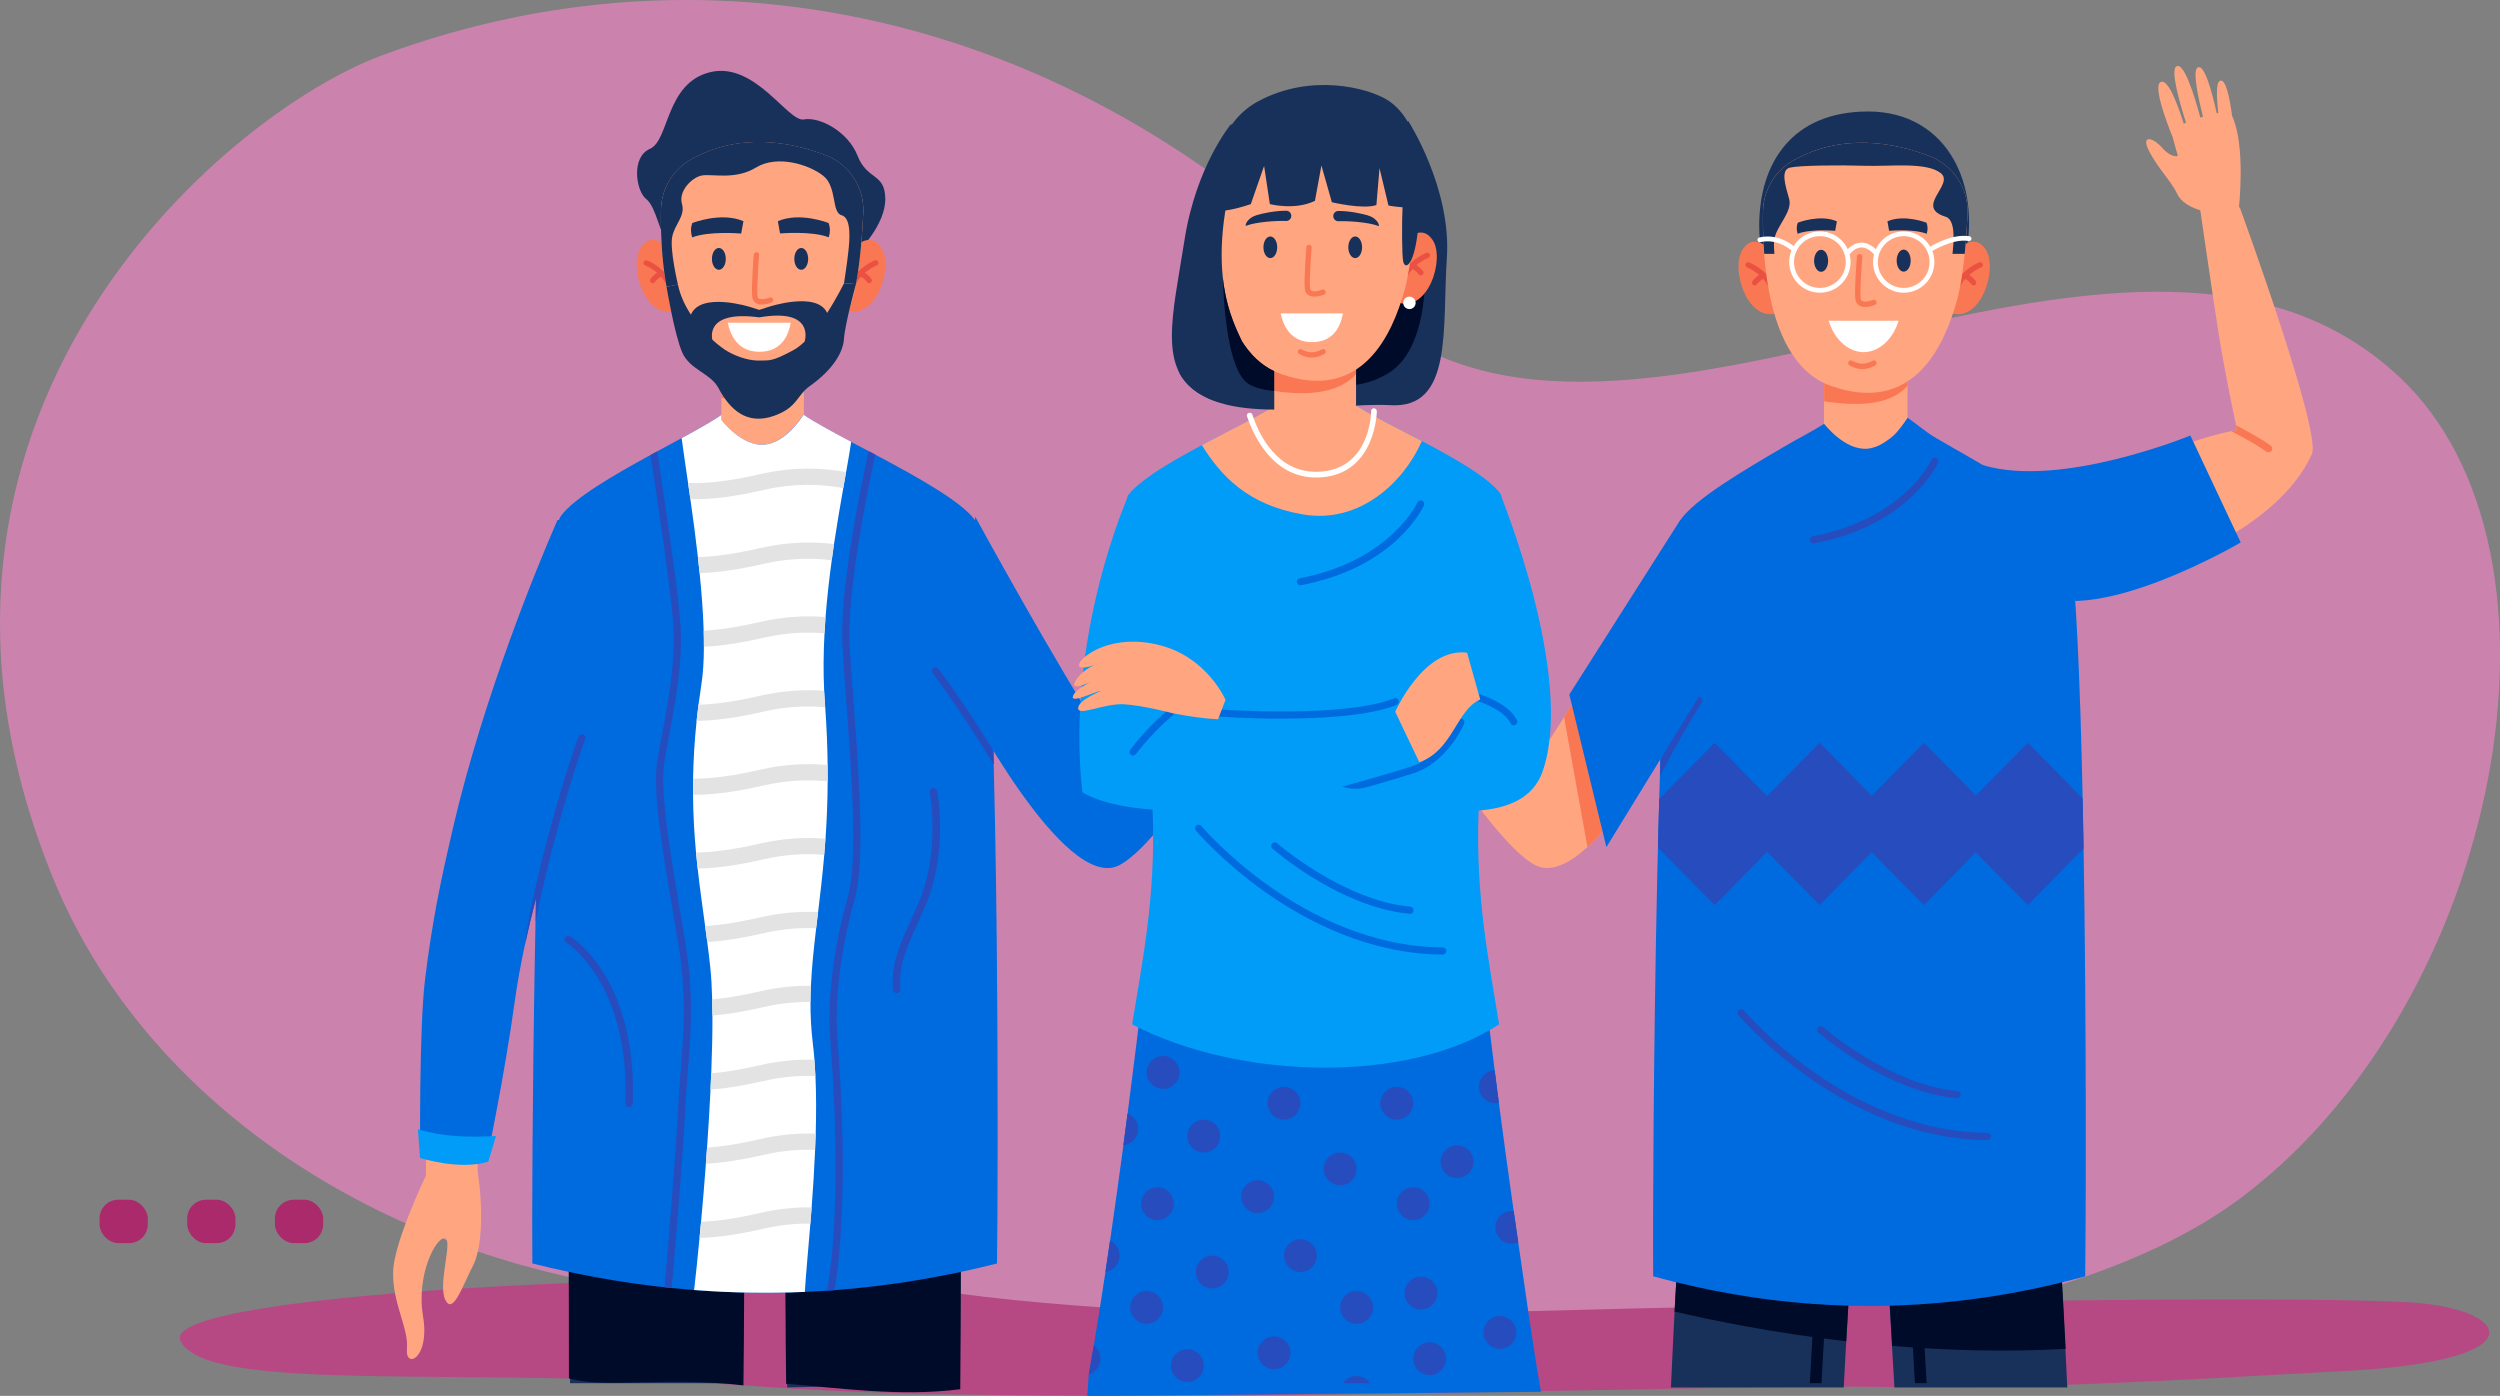 <?xml version="1.0" encoding="UTF-8"?>
<svg xmlns="http://www.w3.org/2000/svg" id="Calque_2" viewBox="0 0 591.11 330.05">
  <rect x="0" y="0" width="591.11" height="330.05" fill="#808080" stroke="none"/>
  <defs>
    <style>.cls-1{fill:#ea5143;}.cls-1,.cls-2,.cls-3,.cls-4,.cls-5,.cls-6,.cls-7,.cls-8,.cls-9,.cls-10,.cls-11,.cls-12,.cls-13{stroke-width:0px;}.cls-2{fill:#aa2a6b;}.cls-3{fill:#009cf8;}.cls-4{fill:#b64884;}.cls-5{fill:#18315b;}.cls-6{fill:#000b29;}.cls-7{fill:#e3e3e3;}.cls-8{fill:#cb83ad;}.cls-9{fill:#264cbe;}.cls-10{fill:#f97853;}.cls-11{fill:#fff;}.cls-12{fill:#006bde;}.cls-13{fill:#ffa681;}</style>
  </defs>
  <g id="OBJECTS">
    <path class="cls-8" d="m90.26,13.11c85.02-31.56,171.43-3.66,230.04,57.12,58.6,60.78,181.6-41.95,246.83,18.73,44.52,41.41,24.13,147.87-36.91,193.99-82.97,62.68-335.27,30.87-389.85,20.21-62.88-12.29-108.85-49.57-127.53-94.83C-32.17,99.29,52.69,27.06,90.26,13.11Z"></path>
    <path class="cls-4" d="m568.83,307.88c-42.56-2.08-187.33,1.44-231.36,2.82-44.03,1.37-95.14-1.81-121.69-6.5-26.55-4.69-180.01.4-173.05,13,6.96,12.6,68.37,5.64,138.01,10.7,69.64,5.06,226.26-.63,261.59,0,35.33.63,67.73-1.27,113.25-3.8s37.91-15.02,13.24-16.22Z"></path>
    <rect class="cls-2" x="65.01" y="283.67" width="11.4" height="10.26" rx="4.43" ry="4.43"></rect>
    <rect class="cls-2" x="44.27" y="283.67" width="11.4" height="10.26" rx="4.43" ry="4.43"></rect>
    <rect class="cls-2" x="23.54" y="283.67" width="11.4" height="10.26" rx="4.43" ry="4.43"></rect>
    <path class="cls-5" d="m185.89,313.98c.06,4.23.14,9.62.23,14.07l40.75-1c.08-4.87.14-9.53.18-13.91.12-11.86.14-21.62.13-27.69,0-4.3-.02-6.74-.02-6.74l-41.56-.44s0,3.59.03,9.46c.03,6.53.1,15.87.25,26.25Z"></path>
    <path class="cls-6" d="m185.63,285.48c.03,6.53.1,31.32.25,41.71,12.8.98,26.84,3.11,41.17,1.28.12-11.86.14-39.19.13-45.26l-41.55,2.28Z"></path>
    <path class="cls-5" d="m134.53,304.61c.05,6.64.12,14.25.26,22.44h40.76c.1-4.79.18-9.53.25-14.06.14-9.71.21-18.46.25-24.74.03-6.19.03-9.99.03-9.99l-41.58.44s-.03,4.41-.02,11.83c0,3.92.02,8.68.05,14.08Z"></path>
    <path class="cls-6" d="m134.47,290.53c0,3.92.02,29.98.05,35.38,8.28,2.44,23.09-.49,41.26,1.66.14-9.71.21-33.03.25-39.31l-41.57,2.28Z"></path>
    <path class="cls-5" d="m202.79,59.61s6.55-6.31,6.53-12.54c-.02-6.23-4.26-4.39-6.53-10.19s-9.02-9.34-12.73-8.64c-3.7.71-11.52-13.73-22.12-11.18-10.6,2.55-9.68,16.14-14.25,18.12-4.57,1.98-3.29,10.05-.89,11.89,2.41,1.84,3.42,9.24,4.78,9.07,1.35-.17,45.2,3.47,45.2,3.47Z"></path>
    <path class="cls-10" d="m158.71,59.47s-4.12-5.49-7.18-.95c-3.06,4.54,1.27,17.95,8.76,14.67l-1.58-13.72Z"></path>
    <path class="cls-1" d="m158.66,69.05c-.28,0-.53-.18-.61-.46-1.16-4.14-5.45-5.82-5.49-5.83-.33-.12-.49-.49-.37-.82.12-.33.49-.49.82-.37.2.08,4.93,1.91,6.26,6.68.09.34-.1.69-.44.78-.06.02-.11.02-.17.02Z"></path>
    <path class="cls-1" d="m154.33,66.96c-.12,0-.24-.03-.34-.1-.29-.19-.38-.58-.19-.88.03-.05.79-1.21,2.38-1.92.32-.14.69,0,.84.32.14.32,0,.69-.32.84-1.23.55-1.82,1.44-1.83,1.45-.12.19-.33.29-.53.29Z"></path>
    <path class="cls-10" d="m201.15,59.47s4.12-5.49,7.18-.95c3.06,4.54-1.27,17.95-8.76,14.67l1.58-13.72Z"></path>
    <path class="cls-1" d="m201.2,69.05c.28,0,.53-.18.61-.46,1.16-4.14,5.45-5.82,5.49-5.83.33-.12.49-.49.37-.82-.12-.33-.49-.49-.82-.37-.2.08-4.93,1.91-6.26,6.68-.09.34.1.69.44.78.06.02.11.02.17.02Z"></path>
    <path class="cls-1" d="m205.53,66.96c.12,0,.24-.03.34-.1.29-.19.38-.58.19-.88-.03-.05-.79-1.21-2.38-1.92-.32-.14-.69,0-.84.32-.14.32,0,.69.32.84,1.23.55,1.82,1.44,1.83,1.45.12.19.33.29.53.29Z"></path>
    <path class="cls-13" d="m190.07,84.56v13.33s-3.98,6.79-9.35,7.25c-5.37.47-10.15-5.85-10.15-5.85v-13.8l19.5-.94Z"></path>
    <path class="cls-10" d="m190.07,84.56v5.92c-3.61,4-10.02,5-19.5,3.6v-8.58l19.5-.94Z"></path>
    <path class="cls-13" d="m204.12,50.32c-.25,5.18-.74,11.66-1.73,16.84-.25,1.29-.53,2.51-.84,3.6-2.81,9.82-9.82,26.67-29.47,19.66-8.68-3.1-12.7-12.76-14.49-22.59-1.22-6.68-1.4-13.42-1.31-18.24.09-4.92,2.78-9.42,7.06-11.85,11.6-6.58,23.84-4.12,31.89-1.03,5.59,2.15,9.17,7.64,8.89,13.61Z"></path>
    <path class="cls-5" d="m157.59,67.82s1.91,11.36,3.71,15.5c1.8,4.14,6.72,4.92,8.57,8.42,2.63,4.99,6.65,8.95,13.26,6.54,5.5-2.01,5.25-4.82,8.33-6.99,5.28-3.73,7.89-7.83,8.1-11.22.21-3.4,2.83-12.9,2.83-12.9l-2.83-.2s-1.61,3.34-3.99,7.02c-2.38-5.23-13.86-1.43-13.86-1.43l-2.19.71-2.25-.71s-11.62-3.64-13.91,1.84c-1.41-2.15-2.55-4.57-3.07-7.13l-2.71.54Zm21.93,7.22c13.17-2.26,10.81,5.45,10.73,5.72h0c-.89.86-1.8,1.57-2.71,2.06-5.1,2.76-5.65,2.34-7.67,2.43-2.05.1-4.87-.51-7.74-2.11-.89-.5-2.23-1.47-3.69-2.8,0,0-2.07-7.07,11.07-5.3Z"></path>
    <path class="cls-5" d="m171.61,61.21c0,1.42-.73,2.58-1.64,2.58s-1.64-1.15-1.64-2.58.73-2.58,1.64-2.58,1.64,1.15,1.64,2.58Z"></path>
    <path class="cls-5" d="m191.09,61.21c0,1.42-.73,2.58-1.64,2.58s-1.64-1.15-1.64-2.58.73-2.58,1.64-2.58,1.64,1.15,1.64,2.58Z"></path>
    <path class="cls-5" d="m195.9,52.72s-6.77-2.68-11.98-.42l.52,2.9s7.65-.65,11.51.92c.35-1.12.4-2.24-.04-3.39Z"></path>
    <path class="cls-5" d="m163.71,52.73s6.82-2.7,12.07-.43l-.53,2.92s-7.71-.65-11.59.92c-.35-1.12-.4-2.26.04-3.42Z"></path>
    <path class="cls-10" d="m180.15,72.01c1.07,0,2.13-.42,2.29-.48.32-.13.48-.5.35-.83-.13-.32-.5-.48-.83-.35-.57.23-1.95.6-2.54.24-.11-.07-.27-.21-.31-.59-.23-2.21.38-9.63.38-9.7.03-.35-.23-.65-.58-.68-.35-.03-.65.23-.68.58-.03.31-.62,7.61-.38,9.94.09.88.55,1.32.92,1.55.41.24.89.33,1.38.33Z"></path>
    <path class="cls-11" d="m172.08,76.31c.48,2.42,2.08,6.87,7.46,6.87s6.91-4.07,7.43-6.87h-14.9Z"></path>
    <path class="cls-5" d="m204.12,50.32c-.25,5.18-.74,11.66-1.73,16.84l-2.83-.2s.69-4.38,1-7.23c.32-2.85.85-8.18-1.58-8.84-2.43-.66-1-6.74-4.38-9.37-3.38-2.64-10.88-4.97-15.86-1.9-4.98,3.06-10.64,1.37-12.93,1.9-2.3.53-5.42,3.69-4.57,6.65.85,2.95-1.68,4.75-2.3,7.81-.61,3.06,1.35,11.29,1.35,11.29l-2.7.54c-1.22-6.68-1.4-13.42-1.31-18.24.09-4.92,2.78-9.42,7.06-11.85,11.6-6.58,23.84-4.12,31.89-1.03,5.59,2.15,9.17,7.64,8.89,13.61Z"></path>
    <path class="cls-12" d="m235.77,298.74c-12.82,3.25-25.63,5.34-38.46,6.31-.58.04-1.16.08-1.74.12-1.76.12-3.53.22-5.29.29-8.72.38-17.45.23-26.18-.44-1.76-.14-3.52-.29-5.28-.47-.56-.05-1.12-.11-1.69-.18-10.42-1.13-20.83-3.01-31.26-5.64-.1-9.6.01-39.97.6-72.9.07-3.96.14-7.95.23-11.95.92-43.4,2.71-87.46,5.91-91.87,3.07-4.22,12.34-9.59,21.19-14.43.53-.29,1.06-.58,1.58-.86,1.99-1.08,3.94-2.13,5.77-3.12,3.92-2.14,7.31-4.03,9.4-5.5v1.21s4.77,6.31,10.14,5.84c4.9-.42,8.63-6.08,9.26-7.09,2.31,1.63,6.46,3.87,11.27,6.41,1.34.71,2.72,1.44,4.14,2.18.52.27,1.04.55,1.57.83,9.79,5.2,20.35,11.05,23.52,15.4.24.32.46.86.68,1.6,1.88,6.35,3.04,27.42,3.75,52.95,0,.09,0,.18,0,.28.03,1.03.06,2.07.08,3.12,0,.14,0,.27.01.41.23,8.95.41,18.38.54,27.85.01.75.03,1.5.03,2.25,0,.38,0,.75.01,1.13.03,1.86.05,3.73.07,5.58.02,1.37.04,2.74.05,4.11.35,34.23.21,66.51.07,76.58Z"></path>
    <path class="cls-9" d="m234.99,180.83c-3.08-5.04-6.4-10.18-9.51-14.73,0-.01-.02-.02-.02-.03-1.31-1.91-2.58-3.71-3.8-5.36-.02-.03-.04-.06-.06-.08-.38-.52-.75-1.02-1.12-1.51-.06-.08-.1-.17-.13-.27h0c-.1-.33.01-.7.3-.92.38-.29.91-.21,1.19.16,3.75,4.96,8.54,12.1,13.07,19.34,0,.09,0,.18,0,.28.03,1.03.06,2.07.08,3.12Z"></path>
    <path class="cls-12" d="m230.6,122.19s19.33,35.41,31.11,53.36c0,0,6.7-6.16,15.41-14.39,9.45-8.93,22.37-23.85,22.37-23.85l7.15,8.48s-29.03,52.25-42.06,58.82c-13.02,6.57-37.02-39.91-37.02-39.91l3.03-42.5Z"></path>
    <path class="cls-9" d="m148.76,261.76s-.02,0-.03,0c-.48-.02-.86-.42-.84-.91,1.01-28.6-13.82-37.86-13.97-37.95-.41-.25-.55-.79-.3-1.2.25-.41.78-.55,1.2-.3.16.1,4.09,2.48,7.88,8.58,3.47,5.57,7.48,15.46,6.93,30.93-.02.47-.4.84-.87.84Z"></path>
    <path class="cls-9" d="m212.02,234.81c-.45,0-.83-.35-.87-.81-.47-6.02,1.51-10.42,4.03-15.98.73-1.63,1.49-3.31,2.27-5.2,4.87-11.82,2.42-25.34,2.4-25.47-.09-.47.22-.93.7-1.02.48-.09.93.22,1.02.7.11.57,2.57,14.17-2.5,26.46-.79,1.91-1.55,3.61-2.3,5.25-2.5,5.54-4.31,9.55-3.88,15.12.04.48-.32.9-.8.94-.02,0-.05,0-.07,0Z"></path>
    <path class="cls-11" d="m161.17,103.6c.37,2.82.92,6.47,1.52,10.62.18,1.23.37,2.51.55,3.82.61,4.29,1.24,8.95,1.77,13.66.14,1.27.28,2.54.41,3.8.47,4.67.83,9.3.96,13.62.04,1.3.06,2.58.05,3.81,0,3.29-.19,6.32-.59,8.9-.25,1.63-.48,3.23-.68,4.79-.17,1.3-.31,2.57-.45,3.82-.51,4.86-.76,9.39-.84,13.66-.02,1.3-.03,2.57-.01,3.81.04,4.85.31,9.36.71,13.66.12,1.29.25,2.55.39,3.8.52,4.7,1.16,9.17,1.76,13.59.17,1.27.34,2.53.51,3.79.26,2.02.51,4.04.72,6.08.23,2.16.37,4.68.44,7.48.03,1.22.05,2.5.06,3.82.02,4.18-.09,8.82-.28,13.66-.05,1.27-.11,2.55-.17,3.84-.22,4.5-.5,9.13-.82,13.7-.09,1.29-.19,2.57-.28,3.84-.35,4.76-.74,9.39-1.14,13.7-.12,1.31-.24,2.59-.36,3.83-.45,4.74-.9,8.96-1.28,12.32,8.73.67,17.45.82,26.18.44.2-3.58.76-9.36,1.31-16.15.1-1.24.2-2.53.3-3.83.33-4.32.62-8.94.82-13.61.06-1.28.1-2.56.14-3.84.13-4.65.14-9.28-.06-13.62-.06-1.32-.14-2.6-.24-3.86-.1-1.28-.23-2.53-.37-3.74-.42-3.41-.58-6.68-.56-9.91,0-1.28.04-2.56.1-3.83.2-4.43.68-8.88,1.24-13.59.15-1.25.31-2.53.46-3.83.51-4.2,1.03-8.65,1.45-13.52.11-1.25.21-2.53.3-3.83.29-4.18.48-8.67.51-13.56,0-1.26,0-2.55-.01-3.86-.05-4.23-.22-8.77-.57-13.65-.03-.43-.06-.87-.09-1.31-.06-.85-.12-1.72-.16-2.58-.22-4.45-.17-9.03.08-13.59.07-1.28.15-2.57.25-3.85.35-4.57.87-9.1,1.46-13.44.17-1.29.36-2.57.54-3.83.71-4.76,1.48-9.23,2.19-13.23.23-1.32.46-2.58.67-3.79.48-2.7.9-5.11,1.2-7.15-4.81-2.54-8.96-4.79-11.27-6.41-.63,1.02-4.36,6.67-9.26,7.09-5.37.47-10.14-5.84-10.14-5.84v-1.21c-2.09,1.47-5.47,3.36-9.4,5.5Z"></path>
    <path class="cls-7" d="m162.69,114.22c.18,1.23.37,2.51.55,3.82,4.82.11,10.48-.61,17.3-2.19,7.3-1.68,13.75-1.39,18.83-.45.23-1.32.46-2.58.67-3.79-5.5-1.02-12.45-1.31-20.36.51-6.73,1.55-12.34,2.26-17,2.09Z"></path>
    <path class="cls-7" d="m165.01,131.7c.14,1.27.28,2.54.41,3.8,4.33-.11,9.3-.84,15.12-2.18,6.04-1.39,11.5-1.43,16.1-.85.17-1.29.36-2.57.54-3.83-4.98-.62-10.9-.56-17.5.96-5.65,1.3-10.51,2.02-14.67,2.11Z"></path>
    <path class="cls-7" d="m166.38,149.12c.04,1.3.06,2.58.05,3.81,4.09-.19,8.74-.9,14.12-2.14,5.31-1.22,10.17-1.4,14.38-1.04.07-1.28.15-2.57.25-3.85-4.54-.37-9.76-.16-15.49,1.16-5.04,1.16-9.45,1.86-13.31,2.06Z"></path>
    <path class="cls-7" d="m164.71,170.45c4.49-.05,9.69-.78,15.83-2.2,5.38-1.24,10.29-1.4,14.55-1.02-.03-.43-.06-.87-.09-1.31-.06-.85-.12-1.72-.16-2.58-4.46-.34-9.57-.11-15.16,1.18-5.58,1.29-10.39,2-14.53,2.1-.17,1.3-.31,2.57-.45,3.82Z"></path>
    <path class="cls-7" d="m163.86,187.92c4.68.04,10.15-.69,16.68-2.2,5.64-1.3,10.75-1.42,15.13-.98,0-1.26,0-2.55-.01-3.86-4.65-.43-10.04-.25-15.98,1.12-6.17,1.42-11.39,2.14-15.81,2.11-.02,1.3-.03,2.57-.01,3.81Z"></path>
    <path class="cls-7" d="m164.57,201.57c.12,1.29.25,2.55.39,3.8,4.43-.07,9.56-.8,15.58-2.19,5.29-1.22,10.12-1.41,14.32-1.05.11-1.25.21-2.53.3-3.83-4.54-.37-9.76-.16-15.48,1.16-5.84,1.35-10.85,2.06-15.11,2.11Z"></path>
    <path class="cls-7" d="m166.72,218.96c.17,1.27.34,2.53.51,3.79,3.89-.24,8.29-.94,13.31-2.1,4.5-1.04,8.68-1.33,12.41-1.17.15-1.25.31-2.53.46-3.83-4.11-.19-8.73.12-13.73,1.27-4.9,1.13-9.19,1.81-12.97,2.03Z"></path>
    <path class="cls-7" d="m168.38,236.31c.03,1.22.05,2.5.06,3.82,3.59-.3,7.59-.97,12.1-2.01,3.97-.91,7.69-1.24,11.06-1.21,0-1.28.04-2.56.1-3.83-3.67-.04-7.7.32-12.02,1.32-4.19.96-7.94,1.61-11.3,1.91Z"></path>
    <path class="cls-7" d="m167.98,257.64c3.7-.28,7.85-.97,12.56-2.05,4.43-1.02,8.54-1.31,12.24-1.17-.06-1.32-.14-2.6-.24-3.86-3.89-.11-8.2.23-12.86,1.3-4.29.99-8.11,1.64-11.53,1.93-.05,1.27-.11,2.55-.17,3.84Z"></path>
    <path class="cls-7" d="m166.88,275.18c3.98-.22,8.49-.93,13.66-2.12,4.4-1.02,8.49-1.31,12.16-1.18.06-1.28.1-2.56.14-3.84-3.96-.14-8.38.2-13.16,1.3-4.7,1.09-8.85,1.76-12.52,2.01-.09,1.29-.19,2.57-.28,3.84Z"></path>
    <path class="cls-7" d="m165.39,292.7c4.34-.11,9.32-.84,15.16-2.18,3.96-.91,7.67-1.25,11.05-1.21.1-1.24.2-2.53.3-3.83-3.72-.06-7.81.3-12.2,1.32-5.32,1.23-9.94,1.93-13.94,2.08-.12,1.31-.24,2.59-.36,3.83Z"></path>
    <path class="cls-9" d="m195.57,305.18c.58-.04,1.16-.08,1.74-.12,3.44-20.22,1.46-49.91.72-59.01-.76-9.44.71-21.59,4.03-33.31,2.58-9.11,1-30.22-.27-47.18-.36-4.76-.7-9.26-.9-12.95-.65-11.94,3.67-34.04,6.06-45.12-.53-.28-1.05-.56-1.57-.83-2.39,10.97-6.87,33.57-6.19,46.04.2,3.71.54,8.22.9,12.99,1.26,16.83,2.83,37.77.34,46.58-3.38,11.91-4.87,24.27-4.09,33.92.73,9.11,2.73,38.98-.77,58.99Z"></path>
    <path class="cls-9" d="m160.33,222.89c2.02,12.43,1.38,20.51.65,29.86-.24,3.02-.48,6.15-.66,9.59-.54,10.82-2.37,32.61-3.18,42.04.57.06,1.13.12,1.69.18.81-9.42,2.65-31.27,3.19-42.13.17-3.42.42-6.54.65-9.54.74-9.46,1.39-17.63-.67-30.27-.44-2.71-.9-5.47-1.37-8.2-2.29-13.55-4.66-27.57-3.54-34.28.27-1.64.62-3.5.99-5.47,1.52-8.1,3.42-18.19,2.82-26.93-.59-8.67-4.15-32.15-5.51-41-.53.28-1.05.57-1.58.86,1.42,9.25,4.82,31.83,5.4,40.26.58,8.53-1.29,18.5-2.79,26.5-.37,1.98-.73,3.85-1,5.5-1.16,6.99,1.12,20.52,3.54,34.85.46,2.73.93,5.48,1.37,8.19Z"></path>
    <path class="cls-13" d="m126.9,136.44s-17.3,57.7-21.59,78.26c-4.28,20.56-4.62,63.31-4.62,63.31,0,0-7.56,15.7-7.74,22.69-.19,7.45,3.72,13.38,3.27,18.25-.45,4.88,5.49,2.23,3.81-7.65s3.08-18.82,5.13-18.53c2.05.29-1.7,10.78.12,14.56,1.82,3.78,4.18-3.56,6.53-8.02,2.44-4.63,2.29-14.73,1.18-21.94-1.11-7.21,11.96-51,12.02-63.69l16.55-55.92s-5.47-23.34-14.68-21.34Z"></path>
    <path class="cls-12" d="m143.71,156.37c-.59,3.71-2.64,10.07-5.29,18.08h0c-.23.68-.45,1.37-.68,2.07-.01.03-.03.06-.03.1-.66,1.99-1.35,4.08-2.07,6.23,0,.01,0,.03-.01.04-2.93,8.91-6.18,19.1-8.91,29.58-.94,3.58-1.81,7.21-2.59,10.82-.99,4.61-1.83,9.2-2.45,13.7-2.21,16.2-6.44,36.72-6.44,36.72-6.2,2.55-15.9-.82-15.9-.82,0,0-.25-29.55,1.13-41.04,1.71-14.2,3.89-24.3,6.59-35.91,7.43-31.93,20.51-63.18,24.1-71.46.28-.66.51-1.18.67-1.53h3.09c6.08,3.86,10.39,23.43,8.8,33.42Z"></path>
    <path class="cls-3" d="m98.82,266.98l.49,6.8s9.22,3,16.14.89l1.83-6.07c-6.66.35-12.81.19-18.45-1.62Z"></path>
    <path class="cls-9" d="m138.42,174.46h0c0,.1-.02.2-.05.3-.21.57-.42,1.16-.63,1.77-.01.03-.03.06-.03.1-.68,1.93-1.37,4.03-2.07,6.23,0,.01,0,.03-.01.04-3.61,11.48-7.29,25.93-8.98,35.16.02-1.86.04-3.72.07-5.58-.94,3.58-1.81,7.21-2.59,10.82.35-3.38,1.32-8.46,2.64-14.2,2.67-11.63,6.76-26.03,10.01-34.91.16-.44.65-.67,1.09-.51.34.13.56.45.56.79Z"></path>
    <path class="cls-5" d="m447.93,328.05h40.87c-.14-2.84-.27-5.55-.4-8.12-.71-13.99-1.32-23.52-1.32-23.52l-33.24,1.48-2.76.12-4.89.22s.47,8.52,1.21,21c.16,2.76.34,5.72.53,8.82Z"></path>
    <path class="cls-6" d="m451.09,297.01l-4.89.22s.47,8.52,1.21,21c12.77,1.06,26.71,1.5,41,.7-.71-13.99-1.32-23.52-1.32-23.52l-33.24,1.48-2.76.12Z"></path>
    <path class="cls-6" d="m455.54,327.05c-.75-12.95-1.36-24.02-1.7-30.17l-2.76.12c.34,6.12.94,17.13,1.69,30.04h2.76Z"></path>
    <path class="cls-5" d="m435.94,328.05c.21-3.51.41-7.84.59-10.9.7-11.89,1.15-19.92,1.15-19.92l-5.31-.24-2.75-.12-32.83-1.46s-.36,5.68-.85,14.71c-.26,4.81-.56,11.58-.86,17.94h40.87Z"></path>
    <path class="cls-6" d="m395.93,310.11c8.91,2.09,23.28,5.04,40.6,7.03.7-11.89,1.15-19.92,1.15-19.92l-5.31-.24-2.75-.12-32.83-1.46s-.36,5.68-.85,14.71Z"></path>
    <path class="cls-6" d="m430.68,327.05c.75-12.92,1.36-23.95,1.69-30.06l-2.75-.12c-.34,6.14-.95,17.22-1.7,30.18h2.76Z"></path>
    <path class="cls-12" d="m493.02,301.78c-8.33,2.29-16.65,4.02-24.98,5.18-2.9.41-5.79.75-8.68,1.01-3.9.36-7.8.6-11.7.73-6.45.2-12.9.06-19.35-.42-12.47-.91-24.94-3.09-37.42-6.5-.12-11.63.06-53.34.93-93.57.04-1.81.08-3.61.13-5.41,0-.38.02-.76.03-1.14,0-.42.02-.83.03-1.24.03-1.28.06-2.55.09-3.81.07-2.58.13-5.15.21-7.68.05-1.52.09-3.03.14-4.52,0-.31.02-.62.03-.93.03-.99.06-1.97.09-2.94h0c.01-.31.02-.61.03-.91.03-.9.06-1.79.09-2.68.03-.75.05-1.5.08-2.24.97-27.14,2.38-48.54,4.4-51.56,3.43-5.12,15.11-11.91,24.51-17.44,3.35-1.97,7.35-4.01,9.63-5.53,3.34,2.69,5.76,5.11,10.7,4.95,5.53-.19,6.9-3.52,9.01-6.37,1.29.84,4.56,3.52,6.26,4.52,1.45.86,3.03,1.77,4.68,2.71,2.54,1.45,5.25,3,7.92,4.58,3.97,2.34,7.88,4.75,11.13,7.05,3.24,2.3,5.81,4.5,7.09,6.41,1.84,2.76,3.03,20.61,3.79,44.1.03.82.05,1.66.08,2.49,0,.1,0,.2,0,.31.03.85.06,1.73.08,2.6.08,2.64.15,5.34.22,8.09.01.58.03,1.16.04,1.75.01.44.03.88.03,1.31.03,1.13.05,2.26.08,3.41,0,.23,0,.46.01.69.06,3.01.12,6.07.18,9.15.02.9.03,1.81.05,2.71.7,42.29.54,88.65.38,101.14Z"></path>
    <path class="cls-9" d="m492.64,200.63l-13.18,13.37-12.28-12.45-12.28,12.45-12.33-12.5-12.33,12.5-12.41-12.59-12.41,12.59-13.4-13.59c.03-1.28.06-2.55.09-3.81.07-2.58.13-5.15.21-7.68l13.1-13.29,12.41,12.59,12.41-12.59,12.33,12.5,12.33-12.5,12.28,12.45,12.28-12.45,12.96,13.14c.06,3.01.12,6.07.18,9.15.02.9.03,1.81.05,2.71Z"></path>
    <path class="cls-9" d="m469.88,269.56h0c-17.65-.08-32.72-8.11-42.25-14.84-10.31-7.27-16.56-14.64-16.62-14.72-.3-.36-.26-.89.1-1.2.36-.3.9-.26,1.2.1.06.07,6.19,7.3,16.34,14.45,9.32,6.57,24.05,14.42,41.24,14.5.47,0,.85.38.85.85,0,.47-.38.85-.85.85Z"></path>
    <path class="cls-9" d="m458.87,259.12c-15.03-2.95-28.34-14.47-28.94-14.99-.35-.31-.39-.85-.08-1.2.31-.35.85-.39,1.2-.08.16.14,15.81,13.68,31.77,15.13.47.04.81.46.77.92-.04.47-.46.81-.92.77-1.27-.12-2.54-.3-3.79-.55Z"></path>
    <path class="cls-9" d="m428.77,128.49c-.4,0-.76-.28-.83-.69-.09-.46.22-.91.68-.99,21.52-4.08,28.01-17.93,28.07-18.07.19-.43.7-.62,1.12-.42.43.19.62.7.42,1.12-.27.6-6.92,14.79-29.3,19.04-.05.01-.11.02-.16.02Z"></path>
    <path class="cls-9" d="m402.51,165.76h0c-.02.1-.06.19-.12.28-.32.52-.66,1.05-.99,1.6-.02.03-.04.06-.05.09-1.08,1.74-2.2,3.64-3.35,5.65,0,.01,0,.02-.02.03-1.81,3.16-3.68,6.59-5.51,10.07.03-.99.06-1.97.09-2.94h0c.01-.31.02-.61.03-.91,2.95-5.48,5.9-10.61,8.36-14.49.25-.4.78-.51,1.18-.26.31.2.45.56.38.89Z"></path>
    <path class="cls-13" d="m510.96,134.28s27.52-8.85,35.67-26.91c2.36-5.23-17.05-58.34-17.05-58.34l-9.37.45s2.67,18.43,4.29,28.86c1.33,8.58,3.48,18.83,4.21,22.2.16.73.25,1.14.25,1.14-.46.08-.92.17-1.39.26-12.86,2.61-29.28,10.99-29.28,10.99l12.68,21.34Z"></path>
    <path class="cls-10" d="m535.86,106.78c.39.28.95.2,1.23-.19.3-.4.21-.95-.19-1.23-2-1.45-5.02-3.16-8.2-4.8.16.73.25,1.14.25,1.14-.46.08-.92.17-1.39.26,3.23,1.66,6.32,3.39,8.3,4.83Z"></path>
    <path class="cls-12" d="m468.85,109.98s-8.32,19.54,12.87,30.41c14.67,7.53,48.08-12.13,48.08-12.13l-11.91-25.29s-30.57,12.61-49.04,7Z"></path>
    <path class="cls-13" d="m524.78,19.18c-.83.58-.66,4.17-.29,7.55-.12.02-.24.04-.36.06-.99-4.51-2.95-12.18-4.62-10.72-1.1.96.37,7.57,1.37,11.53-.21.06-.41.13-.62.2-1.26-4.7-3.99-13.74-5.8-11.98-1.21,1.17,1.11,9.14,2.4,13.2-.18.07-.36.14-.53.21-1.23-3.94-3.87-11.4-5.67-9.65-1.63,1.59,3.05,12.86,3.05,12.86h0l1.23,4.43s-1.46.63-3.74-1.95c-2.28-2.58-5-3.03-3.11.7,2.14,4.21,5.3,7.23,6.69,10.21,1.39,2.98,5.77,3.96,5.77,3.96l8.8-.43s1.71-14.87-1.58-21.95h0c-.56-4.21-1.55-9.24-3-8.23Z"></path>
    <path class="cls-5" d="m415.96,53.46c0,14.98,9.22,25.3,24.2,25.3s25.42-11.1,25.42-26.08c0-4.13-.67-7.99-1.97-11.4-.08-.2-.15-.41-.24-.6-.16-.39-.32-.78-.5-1.15-.26-.58-.55-1.14-.86-1.69-3.9-7.02-10.89-11.48-20.29-11.48-17.96,0-25.77,12.12-25.77,27.1Z"></path>
    <path class="cls-10" d="m419.32,59.91s-4.16-5.55-7.26-.96c-3.09,4.59,1.28,18.14,8.86,14.83l-1.6-13.87Z"></path>
    <path class="cls-1" d="m419.27,69.6c-.28,0-.54-.19-.62-.47-1.17-4.18-5.51-5.88-5.55-5.9-.33-.13-.5-.5-.37-.83.13-.33.49-.5.82-.37.2.08,4.98,1.93,6.33,6.75.1.34-.1.69-.44.79-.06.02-.12.02-.17.02Z"></path>
    <path class="cls-1" d="m414.89,67.49c-.12,0-.24-.03-.35-.1-.3-.19-.38-.59-.19-.89.03-.05.8-1.22,2.4-1.94.32-.15.7,0,.85.32.14.32,0,.7-.32.85-1.24.56-1.84,1.45-1.85,1.46-.12.19-.33.29-.54.29Z"></path>
    <path class="cls-10" d="m462.21,59.91s4.16-5.55,7.26-.96c3.1,4.59-1.28,18.14-8.86,14.83l1.6-13.87Z"></path>
    <path class="cls-1" d="m462.27,69.6c.28,0,.54-.19.62-.47,1.17-4.18,5.51-5.88,5.55-5.9.33-.13.5-.5.37-.83-.13-.33-.49-.5-.82-.37-.2.08-4.98,1.93-6.33,6.75-.1.34.1.69.44.79.06.02.12.02.17.02Z"></path>
    <path class="cls-1" d="m466.64,67.49c.12,0,.24-.03.35-.1.3-.19.38-.59.19-.89-.03-.05-.8-1.22-2.4-1.94-.32-.15-.7,0-.85.32-.14.32,0,.7.32.85,1.24.56,1.84,1.45,1.85,1.46.12.19.33.29.54.29Z"></path>
    <path class="cls-13" d="m451.01,85.28v13.48s-4.02,6.86-9.46,7.33c-5.43.47-10.26-5.91-10.26-5.91v-13.95l19.71-.95Z"></path>
    <path class="cls-10" d="m451.01,85.28v5.98c-3.65,4.05-10.13,5.06-19.71,3.64v-8.68l19.71-.95Z"></path>
    <path class="cls-13" d="m465.22,50.67c-.25,5.24-.75,11.79-1.75,17.03-.25,1.31-.53,2.54-.85,3.64-2.84,9.93-9.93,26.96-29.79,19.87-8.77-3.13-12.84-12.9-14.65-22.84-1.23-6.75-1.42-13.57-1.33-18.44.1-4.97,2.81-9.52,7.14-11.97,11.72-6.65,24.09-4.17,32.24-1.04,5.65,2.17,9.27,7.72,8.98,13.76Z"></path>
    <path class="cls-5" d="m432.25,61.67c0,1.44-.74,2.6-1.66,2.6s-1.66-1.17-1.66-2.6.74-2.61,1.66-2.61,1.66,1.17,1.66,2.61Z"></path>
    <path class="cls-5" d="m451.77,61.62c0,1.44-.74,2.61-1.66,2.61s-1.66-1.17-1.66-2.61.74-2.61,1.66-2.61,1.66,1.17,1.66,2.61Z"></path>
    <path class="cls-5" d="m455.52,52.66s-5.23-2.07-9.25-.33l.4,2.24s5.91-.5,8.88.71c.27-.86.31-1.73-.03-2.62Z"></path>
    <path class="cls-5" d="m425.07,52.66s5.23-2.07,9.25-.33l-.4,2.24s-5.91-.5-8.88.71c-.27-.86-.31-1.73.03-2.62Z"></path>
    <path class="cls-10" d="m440.99,72.59c1.08,0,2.15-.42,2.32-.49.33-.13.48-.51.35-.83-.13-.33-.51-.48-.83-.35-.58.23-1.97.6-2.57.24-.12-.07-.27-.21-.31-.6-.23-2.24.38-9.73.39-9.81.03-.35-.23-.66-.59-.69-.35-.03-.66.23-.69.59-.03.31-.63,7.69-.38,10.04.09.89.56,1.34.93,1.56.41.25.9.33,1.39.33Z"></path>
    <path class="cls-11" d="m432.39,75.84c1.06,3.69,4.09,7.38,8.26,7.43,4.16-.05,7.19-3.74,8.25-7.43h-16.51Z"></path>
    <path class="cls-10" d="m440.29,87.28c1.66,0,3.06-.84,3.12-.88.3-.18.4-.58.22-.88-.18-.3-.58-.4-.88-.22-.01,0-1.17.69-2.46.69-1.18,0-2.32-.68-2.33-.69-.3-.19-.7-.09-.88.21-.19.3-.09.7.21.88.06.04,1.44.88,3,.88Z"></path>
    <path class="cls-5" d="m464.55,60.03h-2.9c.32-2.91.78-8.04-1.61-8.78-7.56-2.32,2.24-7.67-1.18-10.33-3.41-2.67-11.91-1.53-17.82-1.72-5.94-.19-15.5-.11-17.81.43-2.32.53-1.05,4.39-.2,7.38.86,2.98-2.85,6.29-3.47,9.38-.18.89-.14,2.21,0,3.64h-2.42c-.29-3.76-.33-7.27-.28-10.11.1-4.97,2.81-9.52,7.14-11.97,11.72-6.65,24.09-4.17,32.24-1.04,5.65,2.17,9.27,7.72,8.98,13.76-.14,2.87-.35,6.13-.68,9.36Z"></path>
    <path class="cls-11" d="m430.3,69.21c-4,0-7.25-3.25-7.25-7.25s3.25-7.25,7.25-7.25,7.25,3.25,7.25,7.25-3.25,7.25-7.25,7.25Zm0-13.37c-3.37,0-6.12,2.74-6.12,6.12s2.74,6.12,6.12,6.12,6.12-2.74,6.12-6.12-2.74-6.12-6.12-6.12Z"></path>
    <path class="cls-11" d="m450.12,69.21c-4,0-7.25-3.25-7.25-7.25s3.25-7.25,7.25-7.25,7.25,3.25,7.25,7.25-3.25,7.25-7.25,7.25Zm0-13.37c-3.37,0-6.12,2.74-6.12,6.12s2.74,6.12,6.12,6.12,6.12-2.74,6.12-6.12-2.74-6.12-6.12-6.12Z"></path>
    <path class="cls-11" d="m424.28,59.63c-.14,0-.29-.05-.4-.16h0s-3.33-3.23-7.65-2.22c-.3.07-.61-.12-.68-.42-.07-.3.12-.61.42-.68,4.94-1.15,8.55,2.37,8.7,2.52.22.22.22.58,0,.8-.11.11-.26.17-.4.17Z"></path>
    <path class="cls-11" d="m456.27,59.63c-.18,0-.37-.09-.47-.26-.17-.26-.1-.61.16-.78.22-.14,5.34-3.45,9.71-2.73.31.05.52.34.47.65-.05.31-.34.52-.65.47-3.93-.65-8.86,2.53-8.91,2.56-.1.06-.2.09-.31.09Z"></path>
    <path class="cls-11" d="m443.27,60.34s-1.35-1.83-3.12-1.83-2.96,1.81-2.97,1.83l-.95-.62c.06-.1,1.55-2.34,3.92-2.34s3.97,2.21,4.04,2.3l-.92.66Z"></path>
    <path class="cls-13" d="m400.12,164.69s-7.64,14.79-16.63,26.5c-2.65,3.45-5.42,6.64-8.15,9.1-4.42,3.99-8.73,6.08-12.24,4.31-13.02-6.57-42.06-58.81-42.06-58.81l7.15-8.48s12.92,14.92,22.37,23.85c8.72,8.23,15.42,14.39,15.42,14.39,1.21-1.84,2.49-3.85,3.83-5.98,1.42-2.26,2.9-4.65,4.4-7.11,10.88-17.87,22.96-39.31,22.96-39.31l2.96,41.55Z"></path>
    <path class="cls-10" d="m383.49,191.19c-2.65,3.45-5.42,6.64-8.15,9.1l-5.53-30.72c1.42-2.26,2.9-4.65,4.4-7.11l9.29,28.73Z"></path>
    <path class="cls-12" d="m397.16,123.15l-26.1,41.05,8.76,36.1,21.6-35.17s2.62-24.06-4.26-41.98Z"></path>
    <path class="cls-12" d="m364.35,329.05c-1.86-10.33-3.7-23.98-5.37-35.29-.37-2.5-.72-4.98-1.08-7.43-1.34-9.37-2.54-18.22-3.5-25.57-.37-2.79-.69-5.37-.99-7.67-.93-7.34-1.48-11.89-1.48-11.89l-41.21,1.56-41.34-1.56s-1.07,9.02-2.77,22.09c-.31,2.38-.64,4.89-.99,7.51-.92,6.86-1.97,14.44-3.1,22.2-.02.11-.03.23-.05.34-.35,2.42-.71,4.85-1.08,7.29,0,.03,0,.06-.02.1h0c-.88,5.89-1.81,11.76-2.75,17.42-.39,2.33-.78,4.62-1.18,6.86-.12.7-.25,4.38-.37,5.07l107.28-1Z"></path>
    <path class="cls-9" d="m278.88,253.57c0,2.15-1.74,3.88-3.88,3.88s-3.88-1.74-3.88-3.88,1.74-3.88,3.88-3.88,3.88,1.74,3.88,3.88Z"></path>
    <path class="cls-9" d="m288.52,268.62c0,2.15-1.74,3.88-3.88,3.88s-3.88-1.74-3.88-3.88,1.74-3.88,3.88-3.88,3.88,1.74,3.88,3.88Z"></path>
    <path class="cls-9" d="m307.48,260.85c0,2.15-1.74,3.88-3.88,3.88s-3.88-1.74-3.88-3.88,1.74-3.88,3.88-3.88,3.88,1.74,3.88,3.88Z"></path>
    <path class="cls-9" d="m277.55,284.6c0,2.15-1.74,3.88-3.88,3.88s-3.88-1.74-3.88-3.88,1.74-3.88,3.88-3.88,3.88,1.74,3.88,3.88Z"></path>
    <path class="cls-9" d="m301.25,282.94c0,2.15-1.74,3.88-3.88,3.88s-3.88-1.74-3.88-3.88,1.74-3.88,3.88-3.88,3.88,1.74,3.88,3.88Z"></path>
    <path class="cls-9" d="m269.13,266.92c0,2.02-1.54,3.69-3.52,3.87.35-2.62.68-5.13.99-7.51,1.48.55,2.53,1.97,2.53,3.64Z"></path>
    <path class="cls-9" d="m339.86,305.76c0,2.15-1.74,3.88-3.88,3.88s-3.88-1.74-3.88-3.88,1.74-3.88,3.88-3.88,3.88,1.74,3.88,3.88Z"></path>
    <path class="cls-9" d="m338.03,284.6c0,2.15-1.74,3.88-3.88,3.88s-3.88-1.74-3.88-3.88,1.74-3.88,3.88-3.88,3.88,1.74,3.88,3.88Z"></path>
    <path class="cls-9" d="m358.98,293.76c-.47.2-.99.31-1.52.31-2.14,0-3.88-1.74-3.88-3.88s1.74-3.88,3.88-3.88c.15,0,.3,0,.45.03.35,2.45.71,4.93,1.08,7.43Z"></path>
    <path class="cls-9" d="m341.91,321.26c0,2.15-1.74,3.88-3.88,3.88s-3.88-1.74-3.88-3.88,1.74-3.88,3.88-3.88,3.88,1.74,3.88,3.88Z"></path>
    <path class="cls-9" d="m358.53,315.06c0,2.15-1.74,3.88-3.88,3.88s-3.88-1.74-3.88-3.88,1.74-3.88,3.88-3.88,3.88,1.74,3.88,3.88Z"></path>
    <path class="cls-9" d="m323.95,327.05c-.7-1.02-1.87-1.69-3.2-1.69s-2.5.67-3.2,1.69h6.4Z"></path>
    <path class="cls-9" d="m274.99,309.13c0,2.15-1.74,3.88-3.88,3.88s-3.88-1.74-3.88-3.88,1.74-3.88,3.88-3.88,3.88,1.74,3.88,3.88Z"></path>
    <path class="cls-9" d="m264.74,296.87c0,1.97-1.47,3.6-3.38,3.85,0-.03.01-.06.02-.1.37-2.43.73-4.87,1.08-7.29,1.34.61,2.28,1.97,2.28,3.54Z"></path>
    <path class="cls-9" d="m260.2,321.26c0,1.76-1.17,3.24-2.77,3.72.4-2.23.79-4.52,1.18-6.86.96.71,1.59,1.85,1.59,3.13Z"></path>
    <path class="cls-9" d="m284.63,322.9c0,2.15-1.74,3.88-3.88,3.88s-3.88-1.74-3.88-3.88,1.74-3.88,3.88-3.88,3.88,1.74,3.88,3.88Z"></path>
    <path class="cls-9" d="m305.13,319.86c0,2.15-1.74,3.88-3.88,3.88s-3.88-1.74-3.88-3.88,1.74-3.88,3.88-3.88,3.88,1.74,3.88,3.88Z"></path>
    <path class="cls-9" d="m290.51,300.76c0,2.15-1.74,3.88-3.88,3.88s-3.88-1.74-3.88-3.88,1.74-3.88,3.88-3.88,3.88,1.74,3.88,3.88Z"></path>
    <path class="cls-9" d="m311.36,296.88c0,2.15-1.74,3.88-3.88,3.88s-3.88-1.74-3.88-3.88,1.74-3.88,3.88-3.88,3.88,1.74,3.88,3.88Z"></path>
    <path class="cls-9" d="m320.75,276.38c0,2.14-1.74,3.88-3.88,3.88s-3.88-1.74-3.88-3.88,1.74-3.88,3.88-3.88,3.88,1.74,3.88,3.88Z"></path>
    <path class="cls-9" d="m354.4,260.75c-.27.06-.55.09-.83.09-2.15,0-3.88-1.74-3.88-3.88s1.65-3.8,3.72-3.88c.3,2.3.63,4.88.99,7.67Z"></path>
    <path class="cls-9" d="m334.14,260.85c0,2.15-1.74,3.88-3.88,3.88s-3.88-1.74-3.88-3.88,1.74-3.88,3.88-3.88,3.88,1.74,3.88,3.88Z"></path>
    <path class="cls-9" d="m348.37,274.69c0,2.15-1.74,3.88-3.88,3.88s-3.88-1.74-3.88-3.88,1.74-3.88,3.88-3.88,3.88,1.74,3.88,3.88Z"></path>
    <path class="cls-9" d="m324.64,309.13c0,2.15-1.74,3.88-3.88,3.88s-3.88-1.74-3.88-3.88,1.74-3.88,3.88-3.88,3.88,1.74,3.88,3.88Z"></path>
    <path class="cls-3" d="m354.44,242.21c-21.74,14.19-61.66,13.08-86.75,0,2.4-14.93,5.55-29.87,4.87-49.74-.08-2.18-.17-4.34-.28-6.49-.1-1.87-.21-3.72-.32-5.55-2.16-33.05-7.8-60.07-5.03-63.56,1.21-1.53,3.23-3.18,5.72-4.87.98-.67,2.02-1.34,3.13-2.01,2.6-1.59,5.5-3.19,8.4-4.75,6.89-3.68,13.89-7.1,17.4-9.43,3.48,1.52,6.25,2.35,9.24,2.33.08,0,.17,0,.26,0,.08,0,.17,0,.25,0,2.99.02,5.76-.81,9.24-2.33,3.26,2.16,9.38,5.18,15.64,8.48,4.59,2.42,9.26,4.99,12.89,7.48,2.38,1.63,4.32,3.23,5.5,4.73,1.37,1.73.8,9.32-.38,20.57-1.16,11.06-2.9,25.68-3.95,41.73-.29,4.46-.53,9.03-.69,13.67-.67,19.87,2.48,34.81,4.87,49.74Z"></path>
    <path class="cls-12" d="m341.14,225.7h0c-17.51-.08-32.45-8.04-41.9-14.71-10.22-7.21-16.42-14.52-16.48-14.6-.3-.36-.25-.89.1-1.19.36-.3.89-.25,1.19.1.06.07,6.14,7.24,16.2,14.33,9.25,6.52,23.85,14.3,40.9,14.38.47,0,.84.38.84.85,0,.46-.38.84-.84.84Z"></path>
    <path class="cls-12" d="m329.55,215.51c-14.91-2.93-28.1-14.35-28.7-14.87-.35-.31-.39-.84-.08-1.19.31-.35.84-.38,1.19-.08.15.14,15.68,13.56,31.51,15.01.47.04.8.45.76.92-.04.46-.45.8-.92.76-1.26-.12-2.52-.3-3.76-.54Z"></path>
    <path class="cls-12" d="m307.48,138.39c-.4,0-.75-.28-.83-.69-.09-.46.21-.9.67-.98,21.34-4.05,27.78-17.78,27.84-17.92.19-.42.69-.61,1.11-.42.42.19.61.69.42,1.11-.27.6-6.86,14.67-29.06,18.88-.05.01-.11.02-.16.02Z"></path>
    <path class="cls-13" d="m336.19,104.29c-4.24,9.66-14.65,19.67-28.2,17.33-13.12-2.27-19.34-9.2-23.83-16.38,6.9-3.68,13.9-7.09,17.4-9.43,3.48,1.51,6.25,2.34,9.24,2.33.08,0,.17,0,.26,0,.08,0,.17,0,.25,0,2.98.01,5.76-.82,9.24-2.33,3.25,2.16,9.38,5.18,15.64,8.48Z"></path>
    <path class="cls-11" d="m324.87,96.52c-.37,0-.67.3-.67.67,0,.54-.23,13.32-11.69,14.31-10.64.92-15.04-9.26-16.4-13.48-.08-.25-.31-.41-.57-.41h-.13c-.41,0-.7.4-.57.79,1.45,4.36,6.09,14.88,16.92,14.5.28-.01.57-.03.86-.05,12.69-1.1,12.92-15.49,12.92-15.63,0-.37-.3-.67-.67-.67Z"></path>
    <path class="cls-5" d="m332.98,28.62s10.25,15.87,9.12,32.41c-1.12,16.53,1.51,35.62-13.28,34.78-14.79-.84-41.18,5.93-49.57-6.95-8.39-12.88,53.73-60.24,53.73-60.24Z"></path>
    <path class="cls-6" d="m336.77,57.81s2.66,23.97-8.71,30.56c-11.37,6.6-19.6-.77-19.6-.77,0,0,23.97-33.41,28.31-29.8Z"></path>
    <path class="cls-10" d="m289.54,57.7s-4.08-5.44-7.12-.94c-3.04,4.5,1.26,17.8,8.69,14.55l-1.57-13.61Z"></path>
    <path class="cls-1" d="m289.48,67.2c-.27,0-.53-.18-.6-.46-1.15-4.11-5.41-5.77-5.45-5.79-.32-.12-.49-.49-.36-.81.12-.32.49-.49.81-.37.2.08,4.89,1.89,6.21,6.62.09.33-.1.68-.44.77-.06.02-.11.02-.17.02Z"></path>
    <path class="cls-1" d="m285.19,65.13c-.12,0-.23-.03-.34-.1-.29-.19-.38-.58-.19-.87.03-.05.78-1.2,2.36-1.9.32-.14.69,0,.83.32.14.32,0,.69-.32.83-1.22.54-1.81,1.43-1.81,1.43-.12.19-.32.29-.53.29Z"></path>
    <path class="cls-10" d="m331.62,57.7s4.08-5.44,7.12-.94c3.04,4.5-1.26,17.8-8.69,14.55l1.57-13.61Z"></path>
    <path class="cls-1" d="m331.67,67.2c.27,0,.53-.18.6-.46,1.15-4.11,5.41-5.77,5.45-5.79.32-.12.49-.49.36-.81-.12-.32-.49-.49-.81-.37-.2.08-4.89,1.89-6.21,6.62-.09.33.1.68.44.77.06.02.11.02.17.02Z"></path>
    <path class="cls-1" d="m335.96,65.13c.12,0,.23-.03.34-.1.29-.19.38-.58.19-.87-.03-.05-.78-1.2-2.36-1.9-.32-.14-.69,0-.83.32-.14.32,0,.69.32.83,1.22.54,1.81,1.43,1.81,1.43.12.19.32.29.53.29Z"></path>
    <path class="cls-13" d="m320.63,82.59v13.22s-3.94,6.73-9.28,7.19c-5.33.46-10.06-5.8-10.06-5.8v-13.69l19.34-.93Z"></path>
    <path class="cls-10" d="m320.63,82.59v5.87c-3.58,3.97-9.93,5.38-19.34,3.99v-8.93s19.34-.93,19.34-.93Z"></path>
    <path class="cls-13" d="m334.57,48.63c-.25,5.14-.74,11.57-1.72,16.7-.24,1.28-.52,2.49-.83,3.57-2.78,9.74-9.74,26.45-29.23,19.49-8.61-3.07-12.6-12.66-14.37-22.41-1.21-6.62-1.39-13.31-1.3-18.09.09-4.88,2.76-9.34,7-11.75,11.5-6.52,23.64-4.09,31.63-1.02,5.55,2.13,9.1,7.58,8.81,13.5Z"></path>
    <path class="cls-5" d="m301.99,58.47c0,1.41-.73,2.56-1.63,2.56s-1.63-1.14-1.63-2.56.73-2.56,1.63-2.56,1.63,1.14,1.63,2.56Z"></path>
    <path class="cls-5" d="m322.06,58.47c0,1.41-.73,2.56-1.63,2.56s-1.63-1.14-1.63-2.56.73-2.56,1.63-2.56,1.63,1.14,1.63,2.56Z"></path>
    <path class="cls-5" d="m297.15,50.86c1.35-.38,4.08-1.03,6.95-1.04.76,0,1.34.67,1.2,1.42v.02c-.11.59-.64,1.02-1.25.99-1.96-.09-7.09.18-9.52,1.17-.05-.42.2-.88.55-1.29.53-.62,1.27-1.03,2.06-1.25Z"></path>
    <path class="cls-5" d="m323.41,50.92c-1.35-.38-4.08-1.03-6.95-1.04-.76,0-1.34.67-1.2,1.42v.02c.11.59.64,1.02,1.25.99,1.96-.09,7.09.18,9.52,1.17.05-.42-.2-.88-.55-1.29-.53-.62-1.27-1.03-2.06-1.25Z"></path>
    <path class="cls-10" d="m310.79,70.14c-.48,0-.96-.08-1.37-.33-.37-.22-.82-.66-.91-1.53-.24-2.31.35-9.55.38-9.85.03-.35.33-.6.68-.57.35.03.6.33.57.68,0,.07-.61,7.43-.38,9.62.04.38.2.52.31.58.59.35,1.95,0,2.52-.24.32-.13.69.02.82.34.13.32-.02.69-.34.82-.16.07-1.21.48-2.27.48Z"></path>
    <path class="cls-11" d="m302.82,74.1c.47,2.39,2.05,6.79,7.37,6.79s6.83-4.02,7.34-6.79h-14.71Z"></path>
    <path class="cls-10" d="m310.11,84.55c-1.53,0-2.89-.83-2.95-.86-.3-.18-.39-.57-.2-.86.18-.29.57-.39.86-.2h0s1.12.67,2.29.67c1.27,0,2.4-.67,2.41-.68.3-.18.68-.08.86.21.18.3.08.68-.21.86-.06.04-1.44.86-3.06.86Z"></path>
    <path class="cls-5" d="m337.1,47.6c-.2.57-.76.94-1.51,1.16.05,1.39-.09,3.05-.23,4.65-.78,9.08-3.07,10.67-3.58,8.43-.34-1.49-.32-10.04-.16-12.83-1.79-.12-3.33-.42-3.33-.42l-2.11-8.82-.74,8.71c-3.16,1.1-10.53-.66-10.53-.66l-2.47-8.69-1.53,8.36c-4.74,2.31-10.66.77-10.66.77l-1.36-9.02-3.14,9.02s-10.11,3.63-10.22,0c-.07-2.11,1.48-8.05,2.78-12.66,1.42-5.02,4.72-9.26,9.18-11.65,12.54-6.73,25.8-3.15,30.35-.43,9.65,5.76,9.25,24.08,9.25,24.08Z"></path>
    <path class="cls-5" d="m291.11,29.29s-8.32,9.9-11.06,27.57c-2.74,17.68-6.53,30.74,4.12,36.57,11.53,6.32,10.53-6.64,10.36-10.16-.17-3.52-9.97-13.15-3.43-40.26,2.11-8.75,0-13.73,0-13.73Z"></path>
    <path class="cls-6" d="m289.16,65.82v.02c0,.13.01.83.06,1.93.03.68.07,1.51.13,2.46.39,5.96,1.55,16.24,4.95,19.81,1.34,1.41,3.93,2.12,6.98,2.41v-4.68c-3.21-1.52-5.72-4.03-7.66-7.11-1.2-2.6-3.27-6.67-4.24-13.06l-.23-1.76Z"></path>
    <path class="cls-11" d="m334.72,71.61c0,.81-.66,1.47-1.47,1.47s-1.47-.66-1.47-1.47.66-1.47,1.47-1.47,1.47.66,1.47,1.47Z"></path>
    <path class="cls-3" d="m364.71,182.48c-4.17,11.94-22.84,11.07-44.1,4.54-.03,0-.06-.02-.09-.03-.07-.02-.13-.04-.2-.06l-2.92-.93c-.4-.13-.81-.27-1.21-.4-2.29-.77-4.6-1.6-6.92-2.48-7.6-2.89-15.26-6.31-22.47-9.95l.05-.13,2.17-5.65.74-1.92s39.42,4.29,59.24.15c.34-.07.66-.14.99-.22-.08-.44-.1-.89-.23-1.31-10.5-35.75.98-42.61,4.83-47.6,0,0,18,43.45,10.13,65.98Z"></path>
    <path class="cls-12" d="m358.29,171.42c-.12.06-.24.08-.37.08-.31,0-.61-.17-.76-.47-1.5-3.08-6.6-4.91-8.17-5.41.34-.07.66-.14.99-.22-.08-.44-.15-.88-.23-1.31,1.99.66,7.19,2.66,8.92,6.19.2.41.03.92-.39,1.12Z"></path>
    <path class="cls-12" d="m303.08,169.92c-8.05,0-14.58-.46-15.15-.5-.46-.03-.81-.44-.78-.9.03-.46.44-.81.9-.78.3.02,29.87,2.11,41.53-2.62.43-.17.92.03,1.09.46.17.43-.03.92-.46,1.09-6.45,2.62-17.81,3.24-27.13,3.24Z"></path>
    <path class="cls-12" d="m317.39,186h0c6.75-1.86,12.88-3.67,16.42-4.81,4.92-1.58,8.98-6.55,10.83-10.77.18-.43.68-.62,1.11-.43.43.18.62.68.43,1.11-2,4.57-6.44,9.96-11.86,11.7-2.57.82-6.5,2-11.03,3.3-1.93.55-3.99.52-5.9-.09h0Z"></path>
    <path class="cls-3" d="m335.58,180.22c-60.92,20.52-79.67,7.09-79.67,7.09-4.1-37.09,11.01-70.45,11.01-70.45,4.47,7.36,9.51,20.21,9.51,20.21l1.33,28.43-.1.79-.05.37-.25,1.94v.04c.12.03.25.06.39.08,18.43,3.89,52.13-.46,52.13-.46l5.69,11.94Z"></path>
    <path class="cls-12" d="m277.76,168.74c-3.29,2.76-6.41,5.93-9.2,9.58-.28.37-.81.44-1.18.16-.37-.28-.44-.81-.16-1.18,0,0,0,0,0,0,3.13-4.11,6.68-7.63,10.4-10.63l-.25,1.94v.04c.12.03.25.06.39.08Z"></path>
    <path class="cls-13" d="m329.89,168.29s6.75-15.32,17-13.96l3.09,11.08c-5.61,2.38-6.43,12.01-14.4,14.81l-5.69-11.93Z"></path>
    <path class="cls-13" d="m289.76,165.47s-4.26-10-15.47-12.9c-11.21-2.9-18.35,2.38-19.11,4.37-.75,1.99,4.23.09,4.23.09,0,0-3.24.92-5.1,3.97-1.86,3.05,4.53-.24,4.53-.24,0,0-4.58,2.01-5.16,3.87-.58,1.86,5.46-1.28,6.6-1.22,0,0-5.4,2.14-5.36,4.07.04,1.92,6.2-1.21,10.8-.96,4.6.25,11.66,2.15,11.66,2.15,3.77.72,7.36,1.25,10.62,1.4l1.77-4.59Z"></path>
  </g>
</svg>
